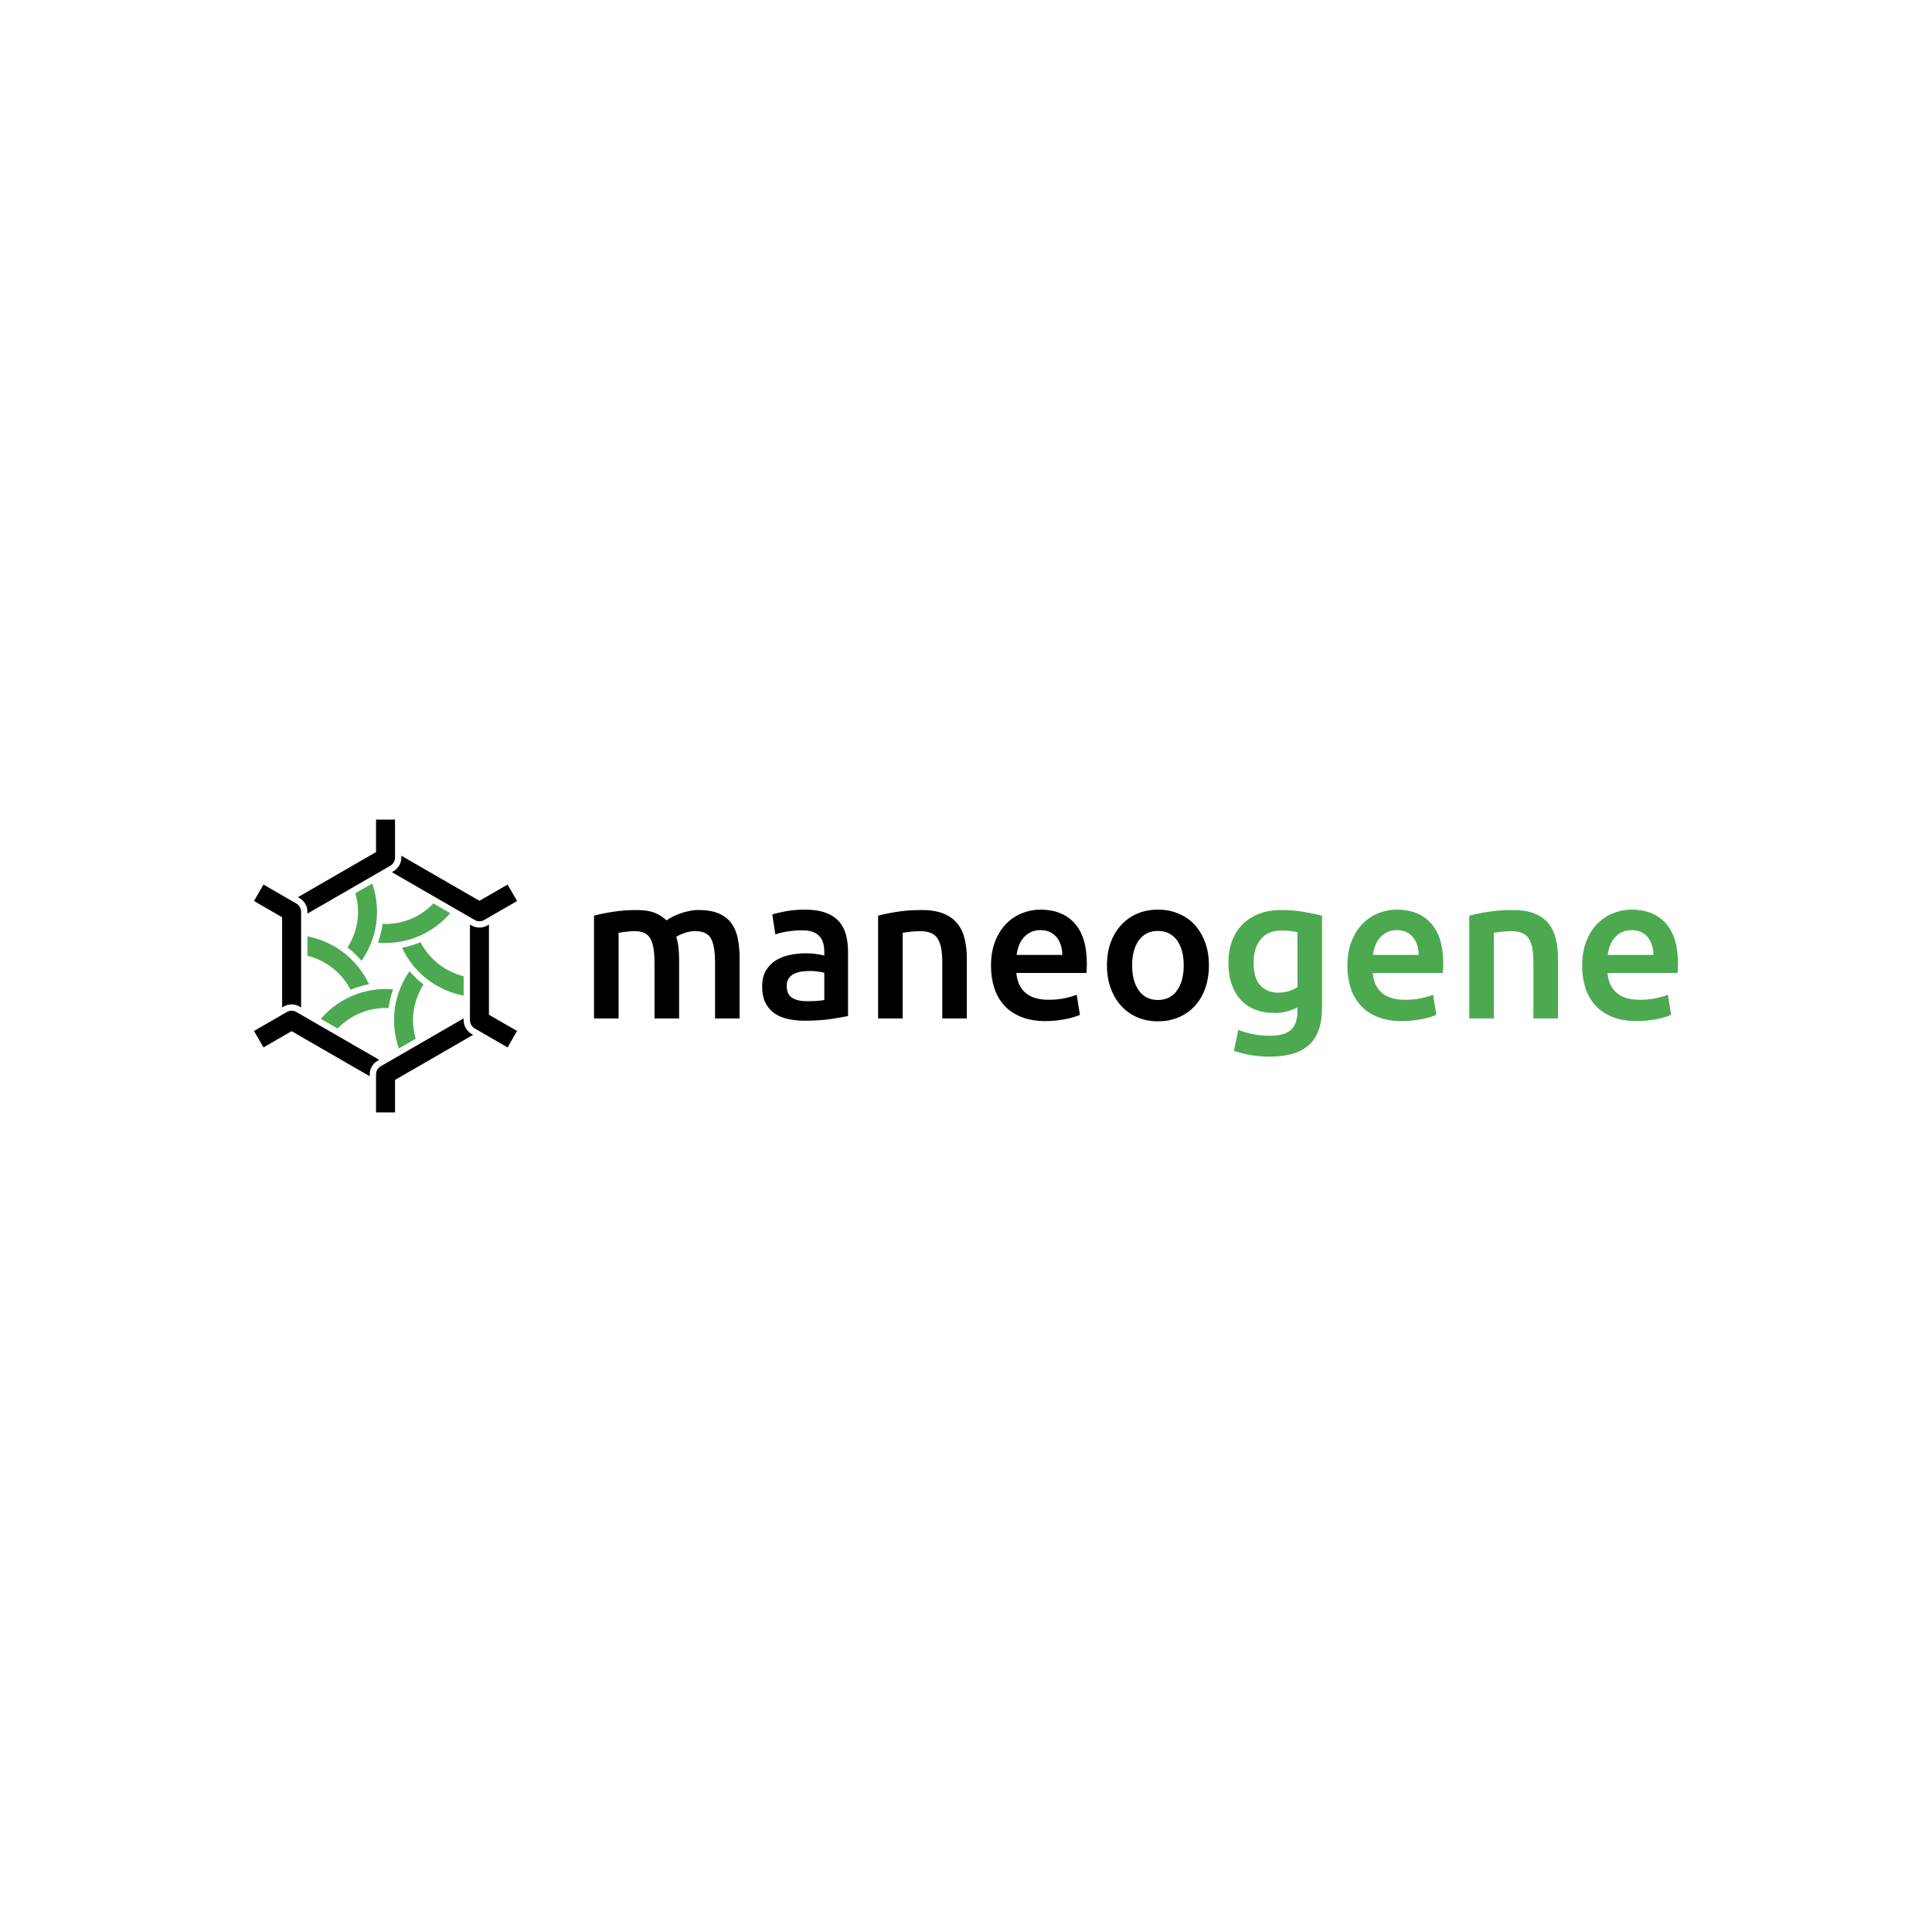 <?xml version="1.0" encoding="utf-8"?>
<!-- Generator: Adobe Illustrator 16.0.0, SVG Export Plug-In . SVG Version: 6.00 Build 0)  -->
<!DOCTYPE svg PUBLIC "-//W3C//DTD SVG 1.1//EN" "http://www.w3.org/Graphics/SVG/1.1/DTD/svg11.dtd">
<svg version="1.1" id="Layer_1" xmlns="http://www.w3.org/2000/svg" xmlns:xlink="http://www.w3.org/1999/xlink" x="0px" y="0px"
	 width="283.461px" height="283.461px" viewBox="0 0 283.461 283.461" enable-background="new 0 0 283.461 283.461"
	 xml:space="preserve">
<g>
	<g>
		<path fill="#4CA950" d="M184.967,137.824c0.695-0.864,1.697-1.296,3.01-1.296c0.574,0,1.053,0.024,1.43,0.074
			c0.377,0.051,0.695,0.104,0.953,0.165v8.074c-0.318,0.219-0.729,0.407-1.236,0.567c-0.506,0.158-1.047,0.236-1.625,0.236
			c-1.053,0-1.91-0.352-2.576-1.057s-0.998-1.821-0.998-3.352C183.924,139.825,184.271,138.688,184.967,137.824 M193.965,134.353
			c-0.734-0.199-1.629-0.388-2.682-0.566c-1.053-0.179-2.166-0.268-3.336-0.268c-1.213,0-2.297,0.189-3.248,0.566
			c-0.953,0.377-1.764,0.904-2.43,1.579c-0.664,0.676-1.172,1.49-1.52,2.443c-0.348,0.954-0.52,1.997-0.52,3.129
			c0,1.212,0.164,2.279,0.49,3.204c0.328,0.923,0.785,1.692,1.371,2.309s1.291,1.083,2.115,1.399
			c0.824,0.317,1.732,0.477,2.727,0.477c0.754,0,1.424-0.089,2.01-0.267c0.588-0.18,1.059-0.358,1.416-0.537v0.597
			c0,1.171-0.309,2.055-0.922,2.651c-0.617,0.597-1.65,0.894-3.1,0.894c-0.914,0-1.764-0.08-2.549-0.238
			c-0.785-0.16-1.484-0.368-2.1-0.626l-0.656,3.068c0.736,0.258,1.555,0.467,2.459,0.627c0.904,0.158,1.832,0.237,2.785,0.237
			c2.602,0,4.533-0.575,5.795-1.728s1.893-2.97,1.893-5.452V134.353z M198.166,144.946c0.318,0.982,0.805,1.837,1.459,2.562
			c0.656,0.726,1.49,1.291,2.504,1.698s2.205,0.61,3.574,0.61c0.537,0,1.062-0.029,1.58-0.089c0.516-0.06,0.998-0.135,1.445-0.224
			c0.445-0.089,0.844-0.188,1.191-0.298c0.346-0.108,0.621-0.214,0.82-0.312l-0.479-2.95c-0.416,0.18-0.988,0.348-1.713,0.507
			s-1.523,0.238-2.398,0.238c-1.488,0-2.627-0.343-3.41-1.028c-0.787-0.686-1.229-1.652-1.326-2.905h10.279
			c0.018-0.197,0.033-0.421,0.045-0.669c0.008-0.249,0.014-0.472,0.014-0.671c0-2.642-0.602-4.628-1.803-5.959
			c-1.201-1.33-2.875-1.997-5.02-1.997c-0.914,0-1.809,0.174-2.682,0.522c-0.875,0.348-1.648,0.863-2.324,1.549
			c-0.676,0.685-1.217,1.544-1.623,2.577c-0.408,1.034-0.611,2.235-0.611,3.605C197.689,142.884,197.847,143.962,198.166,144.946
			 M201.443,140.103c0.059-0.457,0.168-0.903,0.328-1.34c0.158-0.437,0.381-0.825,0.67-1.162c0.287-0.337,0.641-0.611,1.059-0.82
			c0.416-0.208,0.902-0.312,1.459-0.312c0.537,0,0.998,0.094,1.385,0.283c0.389,0.188,0.717,0.447,0.984,0.774
			s0.471,0.715,0.609,1.162c0.141,0.447,0.209,0.919,0.209,1.416H201.443z M215.566,149.429h3.605v-12.574
			c0.238-0.04,0.605-0.089,1.102-0.149s0.973-0.089,1.43-0.089c0.617,0,1.137,0.084,1.564,0.253
			c0.428,0.169,0.764,0.437,1.014,0.804c0.248,0.369,0.426,0.845,0.535,1.43c0.109,0.586,0.164,1.296,0.164,2.131v8.194h3.605v-8.76
			c0-1.053-0.104-2.021-0.312-2.905c-0.209-0.883-0.566-1.639-1.072-2.265c-0.506-0.625-1.188-1.112-2.041-1.459
			c-0.855-0.348-1.918-0.521-3.188-0.521c-1.352,0-2.584,0.088-3.695,0.268c-1.113,0.179-2.016,0.368-2.711,0.566V149.429z
			 M232.607,144.946c0.318,0.982,0.805,1.837,1.461,2.562c0.654,0.726,1.49,1.291,2.502,1.698c1.014,0.407,2.205,0.61,3.576,0.61
			c0.537,0,1.062-0.029,1.58-0.089c0.516-0.06,0.998-0.135,1.443-0.224c0.447-0.089,0.844-0.188,1.191-0.298
			c0.348-0.108,0.621-0.214,0.82-0.312l-0.477-2.95c-0.418,0.18-0.988,0.348-1.713,0.507c-0.727,0.159-1.525,0.238-2.4,0.238
			c-1.488,0-2.627-0.343-3.41-1.028c-0.785-0.686-1.227-1.652-1.326-2.905h10.279c0.02-0.197,0.033-0.421,0.045-0.669
			c0.01-0.249,0.016-0.472,0.016-0.671c0-2.642-0.602-4.628-1.803-5.959c-1.203-1.33-2.875-1.997-5.021-1.997
			c-0.914,0-1.807,0.174-2.682,0.522c-0.873,0.348-1.648,0.863-2.324,1.549c-0.676,0.685-1.217,1.544-1.623,2.577
			c-0.406,1.034-0.611,2.235-0.611,3.605C232.131,142.884,232.291,143.962,232.607,144.946 M235.885,140.103
			c0.061-0.457,0.17-0.903,0.328-1.34s0.383-0.825,0.672-1.162c0.285-0.337,0.639-0.611,1.057-0.82
			c0.416-0.208,0.904-0.312,1.459-0.312c0.537,0,0.998,0.094,1.387,0.283c0.387,0.188,0.715,0.447,0.982,0.774
			s0.473,0.715,0.611,1.162c0.139,0.447,0.209,0.919,0.209,1.416H235.885z"/>
		<path d="M96.031,149.429h3.606v-8.611c0-0.636-0.031-1.232-0.09-1.788c-0.059-0.555-0.168-1.082-0.327-1.58
			c0.258-0.177,0.645-0.362,1.162-0.551c0.516-0.188,1.062-0.283,1.639-0.283c1.132,0,1.897,0.362,2.294,1.088
			c0.397,0.725,0.595,1.901,0.595,3.53v8.194h3.606v-8.76c0-1.053-0.084-2.021-0.253-2.905c-0.169-0.883-0.477-1.638-0.924-2.265
			c-0.447-0.625-1.062-1.112-1.847-1.459c-0.785-0.347-1.783-0.521-2.994-0.521c-0.477,0-0.949,0.049-1.416,0.149
			c-0.467,0.099-0.909,0.224-1.326,0.372s-0.794,0.312-1.132,0.492c-0.338,0.178-0.616,0.347-0.834,0.507
			c-0.458-0.457-1.028-0.825-1.713-1.103c-0.686-0.279-1.564-0.417-2.637-0.417c-1.251,0-2.438,0.089-3.56,0.268
			c-1.123,0.179-2.031,0.368-2.726,0.565v15.077h3.605v-12.573c0.238-0.04,0.596-0.089,1.072-0.149
			c0.477-0.06,0.914-0.09,1.311-0.09c1.112,0,1.873,0.362,2.279,1.088c0.407,0.725,0.611,1.901,0.611,3.53V149.429z
			 M116.231,146.405c-0.536-0.328-0.804-0.918-0.804-1.772c0-0.438,0.099-0.8,0.298-1.088c0.198-0.288,0.461-0.511,0.79-0.671
			c0.328-0.158,0.695-0.268,1.103-0.327c0.406-0.06,0.809-0.089,1.206-0.089c0.457,0,0.874,0.029,1.252,0.089
			c0.377,0.06,0.665,0.119,0.864,0.179v3.993c-0.576,0.118-1.421,0.179-2.533,0.179
			C117.492,146.897,116.768,146.733,116.231,146.405 M115.307,133.697c-0.875,0.16-1.54,0.318-1.996,0.478l0.447,2.919
			c0.437-0.159,1.003-0.298,1.698-0.417c0.695-0.119,1.46-0.179,2.294-0.179c0.616,0,1.127,0.08,1.534,0.238
			c0.407,0.16,0.735,0.383,0.983,0.671s0.422,0.621,0.521,0.998c0.1,0.377,0.15,0.775,0.15,1.193v0.596
			c-0.498-0.12-0.964-0.204-1.401-0.253s-0.854-0.074-1.252-0.074c-0.853,0-1.673,0.084-2.458,0.253
			c-0.784,0.169-1.474,0.446-2.07,0.834c-0.596,0.387-1.067,0.889-1.415,1.505c-0.348,0.615-0.521,1.37-0.521,2.264
			c0,0.934,0.153,1.719,0.461,2.354c0.308,0.636,0.734,1.153,1.282,1.549c0.545,0.398,1.206,0.687,1.98,0.864
			c0.774,0.179,1.628,0.269,2.562,0.269c1.41,0,2.677-0.084,3.799-0.253c1.122-0.168,1.961-0.312,2.518-0.432v-9.446
			c0-0.913-0.104-1.752-0.312-2.518c-0.209-0.764-0.557-1.415-1.043-1.952c-0.487-0.536-1.138-0.953-1.951-1.251
			c-0.815-0.298-1.818-0.446-3.01-0.446C117.115,133.46,116.181,133.539,115.307,133.697 M128.834,149.429h3.605v-12.573
			c0.239-0.04,0.606-0.089,1.103-0.149c0.496-0.06,0.973-0.09,1.429-0.09c0.616,0,1.137,0.084,1.564,0.253
			c0.427,0.169,0.765,0.437,1.013,0.804c0.249,0.369,0.427,0.845,0.537,1.431c0.109,0.586,0.164,1.296,0.164,2.13v8.194h3.605v-8.76
			c0-1.053-0.104-2.021-0.312-2.905c-0.209-0.883-0.566-1.638-1.073-2.265c-0.506-0.625-1.187-1.112-2.041-1.459
			s-1.917-0.521-3.188-0.521c-1.351,0-2.583,0.089-3.695,0.268c-1.113,0.179-2.017,0.368-2.711,0.565V149.429z M145.877,144.945
			c0.316,0.983,0.803,1.838,1.459,2.562c0.656,0.726,1.49,1.291,2.504,1.698c1.012,0.407,2.203,0.61,3.574,0.61
			c0.537,0,1.062-0.029,1.58-0.089c0.516-0.061,0.998-0.135,1.445-0.224s0.844-0.188,1.191-0.298
			c0.348-0.108,0.621-0.214,0.818-0.312l-0.477-2.95c-0.416,0.179-0.988,0.348-1.713,0.507s-1.523,0.238-2.398,0.238
			c-1.49,0-2.627-0.344-3.412-1.027c-0.785-0.687-1.227-1.654-1.324-2.906h10.277c0.021-0.197,0.035-0.421,0.045-0.671
			c0.01-0.247,0.016-0.471,0.016-0.669c0-2.641-0.602-4.627-1.803-5.958s-2.875-1.996-5.02-1.996c-0.914,0-1.809,0.173-2.682,0.521
			c-0.875,0.348-1.65,0.864-2.324,1.549c-0.676,0.685-1.217,1.544-1.625,2.577c-0.406,1.033-0.611,2.235-0.611,3.605
			C145.398,142.885,145.558,143.962,145.877,144.945 M149.154,140.103c0.059-0.457,0.168-0.903,0.328-1.341
			c0.158-0.437,0.381-0.825,0.67-1.162c0.287-0.338,0.641-0.61,1.057-0.819c0.418-0.209,0.904-0.313,1.461-0.313
			c0.535,0,0.998,0.094,1.385,0.283c0.387,0.188,0.715,0.447,0.984,0.774c0.268,0.328,0.471,0.715,0.611,1.162
			c0.139,0.447,0.207,0.919,0.207,1.416H149.154z M176.818,138.271c-0.367-1.003-0.879-1.862-1.535-2.577
			c-0.654-0.716-1.445-1.267-2.369-1.654c-0.922-0.387-1.93-0.581-3.023-0.581c-1.092,0-2.096,0.193-3.008,0.581
			c-0.916,0.387-1.705,0.938-2.369,1.654c-0.668,0.715-1.182,1.574-1.551,2.577c-0.367,1.003-0.551,2.121-0.551,3.352
			c0,1.232,0.184,2.354,0.551,3.366c0.369,1.014,0.879,1.878,1.535,2.593s1.439,1.271,2.354,1.668
			c0.914,0.397,1.928,0.597,3.039,0.597c1.113,0,2.131-0.199,3.055-0.597c0.924-0.396,1.713-0.953,2.369-1.668
			c0.654-0.715,1.162-1.579,1.52-2.593c0.355-1.012,0.535-2.134,0.535-3.366C177.369,140.391,177.185,139.274,176.818,138.271
			 M172.677,145.347c-0.668,0.914-1.596,1.371-2.787,1.371s-2.121-0.457-2.785-1.371c-0.666-0.914-0.998-2.155-0.998-3.725
			c0-1.549,0.332-2.775,0.998-3.68c0.664-0.903,1.594-1.356,2.785-1.356s2.119,0.453,2.787,1.356c0.664,0.905,0.996,2.13,0.996,3.68
			C173.674,143.192,173.342,144.433,172.677,145.347"/>
	</g>
	<g>
		<path fill="#4CA950" d="M52.14,131.052c0.253,0.864,0.391,1.776,0.391,2.722c0,1.93-0.569,3.727-1.542,5.241
			c0.749,0.574,1.437,1.226,2.05,1.95c1.433-2.038,2.276-4.517,2.276-7.191c0-1.453-0.254-2.845-0.711-4.145L52.14,131.052z"/>
		<path d="M74.471,129.784l-4.127,2.383l-11.459-6.616v0.268c0,0.826-0.444,1.597-1.16,2.009l-0.232,0.134l12.156,7.018
			c0.216,0.124,0.456,0.187,0.696,0.187c0.241,0,0.481-0.062,0.696-0.187l4.823-2.785L74.471,129.784z"/>
		<path d="M71.737,135.65l-0.231,0.134c-0.353,0.204-0.753,0.311-1.161,0.311c-0.407,0-0.807-0.107-1.16-0.311l-0.232-0.134v14.036
			c0,0.497,0.265,0.957,0.696,1.206l4.823,2.784l1.392-2.412l-4.126-2.383V135.65z"/>
		<path fill="#4CA950" d="M63.593,132.555c-1.774,1.852-4.267,3.009-7.027,3.009c-0.149,0-0.294-0.009-0.441-0.016
			c-0.125,0.939-0.35,1.86-0.667,2.748c0.365,0.033,0.734,0.053,1.108,0.053c3.793,0,7.193-1.698,9.493-4.37L63.593,132.555z"/>
		<path d="M69.184,151.696c-0.715-0.414-1.16-1.184-1.16-2.01v-0.269l-12.155,7.018c-0.432,0.249-0.697,0.709-0.697,1.206v5.569
			h2.785v-4.766l11.459-6.615L69.184,151.696z"/>
		<path fill="#4CA950" d="M68.024,143.232c-2.754-0.677-5.051-2.524-6.329-4.987c-0.87,0.362-1.777,0.635-2.708,0.808
			c1.681,3.601,5.024,6.269,9.038,7.024V143.232z"/>
		<path d="M54.244,157.641c0-0.826,0.444-1.597,1.161-2.01l0.232-0.134l-12.156-7.018c-0.431-0.249-0.962-0.249-1.392,0
			l-4.823,2.784l1.392,2.412l4.127-2.383l11.459,6.615V157.641L54.244,157.641z"/>
		<path fill="#4CA950" d="M60.99,152.407c-0.252-0.863-0.391-1.776-0.391-2.721c0-1.93,0.569-3.726,1.542-5.241
			c-0.748-0.574-1.437-1.227-2.05-1.951c-1.433,2.038-2.276,4.518-2.276,7.192c0,1.452,0.254,2.846,0.711,4.144L60.99,152.407z"/>
		<path fill="#4CA950" d="M49.536,150.905c1.775-1.852,4.268-3.009,7.029-3.009c0.148,0,0.293,0.009,0.44,0.016
			c0.125-0.938,0.35-1.859,0.667-2.748c-0.365-0.031-0.733-0.052-1.107-0.052c-3.794,0-7.194,1.698-9.494,4.369L49.536,150.905z"/>
		<path d="M41.393,147.811l0.231-0.135c0.353-0.203,0.753-0.312,1.16-0.312c0.407,0,0.808,0.108,1.161,0.311l0.232,0.135v-14.036
			c0-0.497-0.265-0.957-0.696-1.206l-4.823-2.785l-1.393,2.412l4.127,2.382V147.811z"/>
		<path fill="#4CA950" d="M45.106,137.385v2.844c2.754,0.676,5.051,2.523,6.329,4.986c0.87-0.36,1.777-0.635,2.708-0.807
			C52.463,140.807,49.118,138.14,45.106,137.385"/>
		<path d="M55.172,120.25v4.765l-11.459,6.616l0.232,0.134c0.716,0.414,1.16,1.184,1.16,2.01v0.268l12.156-7.017
			c0.431-0.25,0.696-0.708,0.696-1.206v-5.569H55.172z"/>
	</g>
</g>
</svg>
